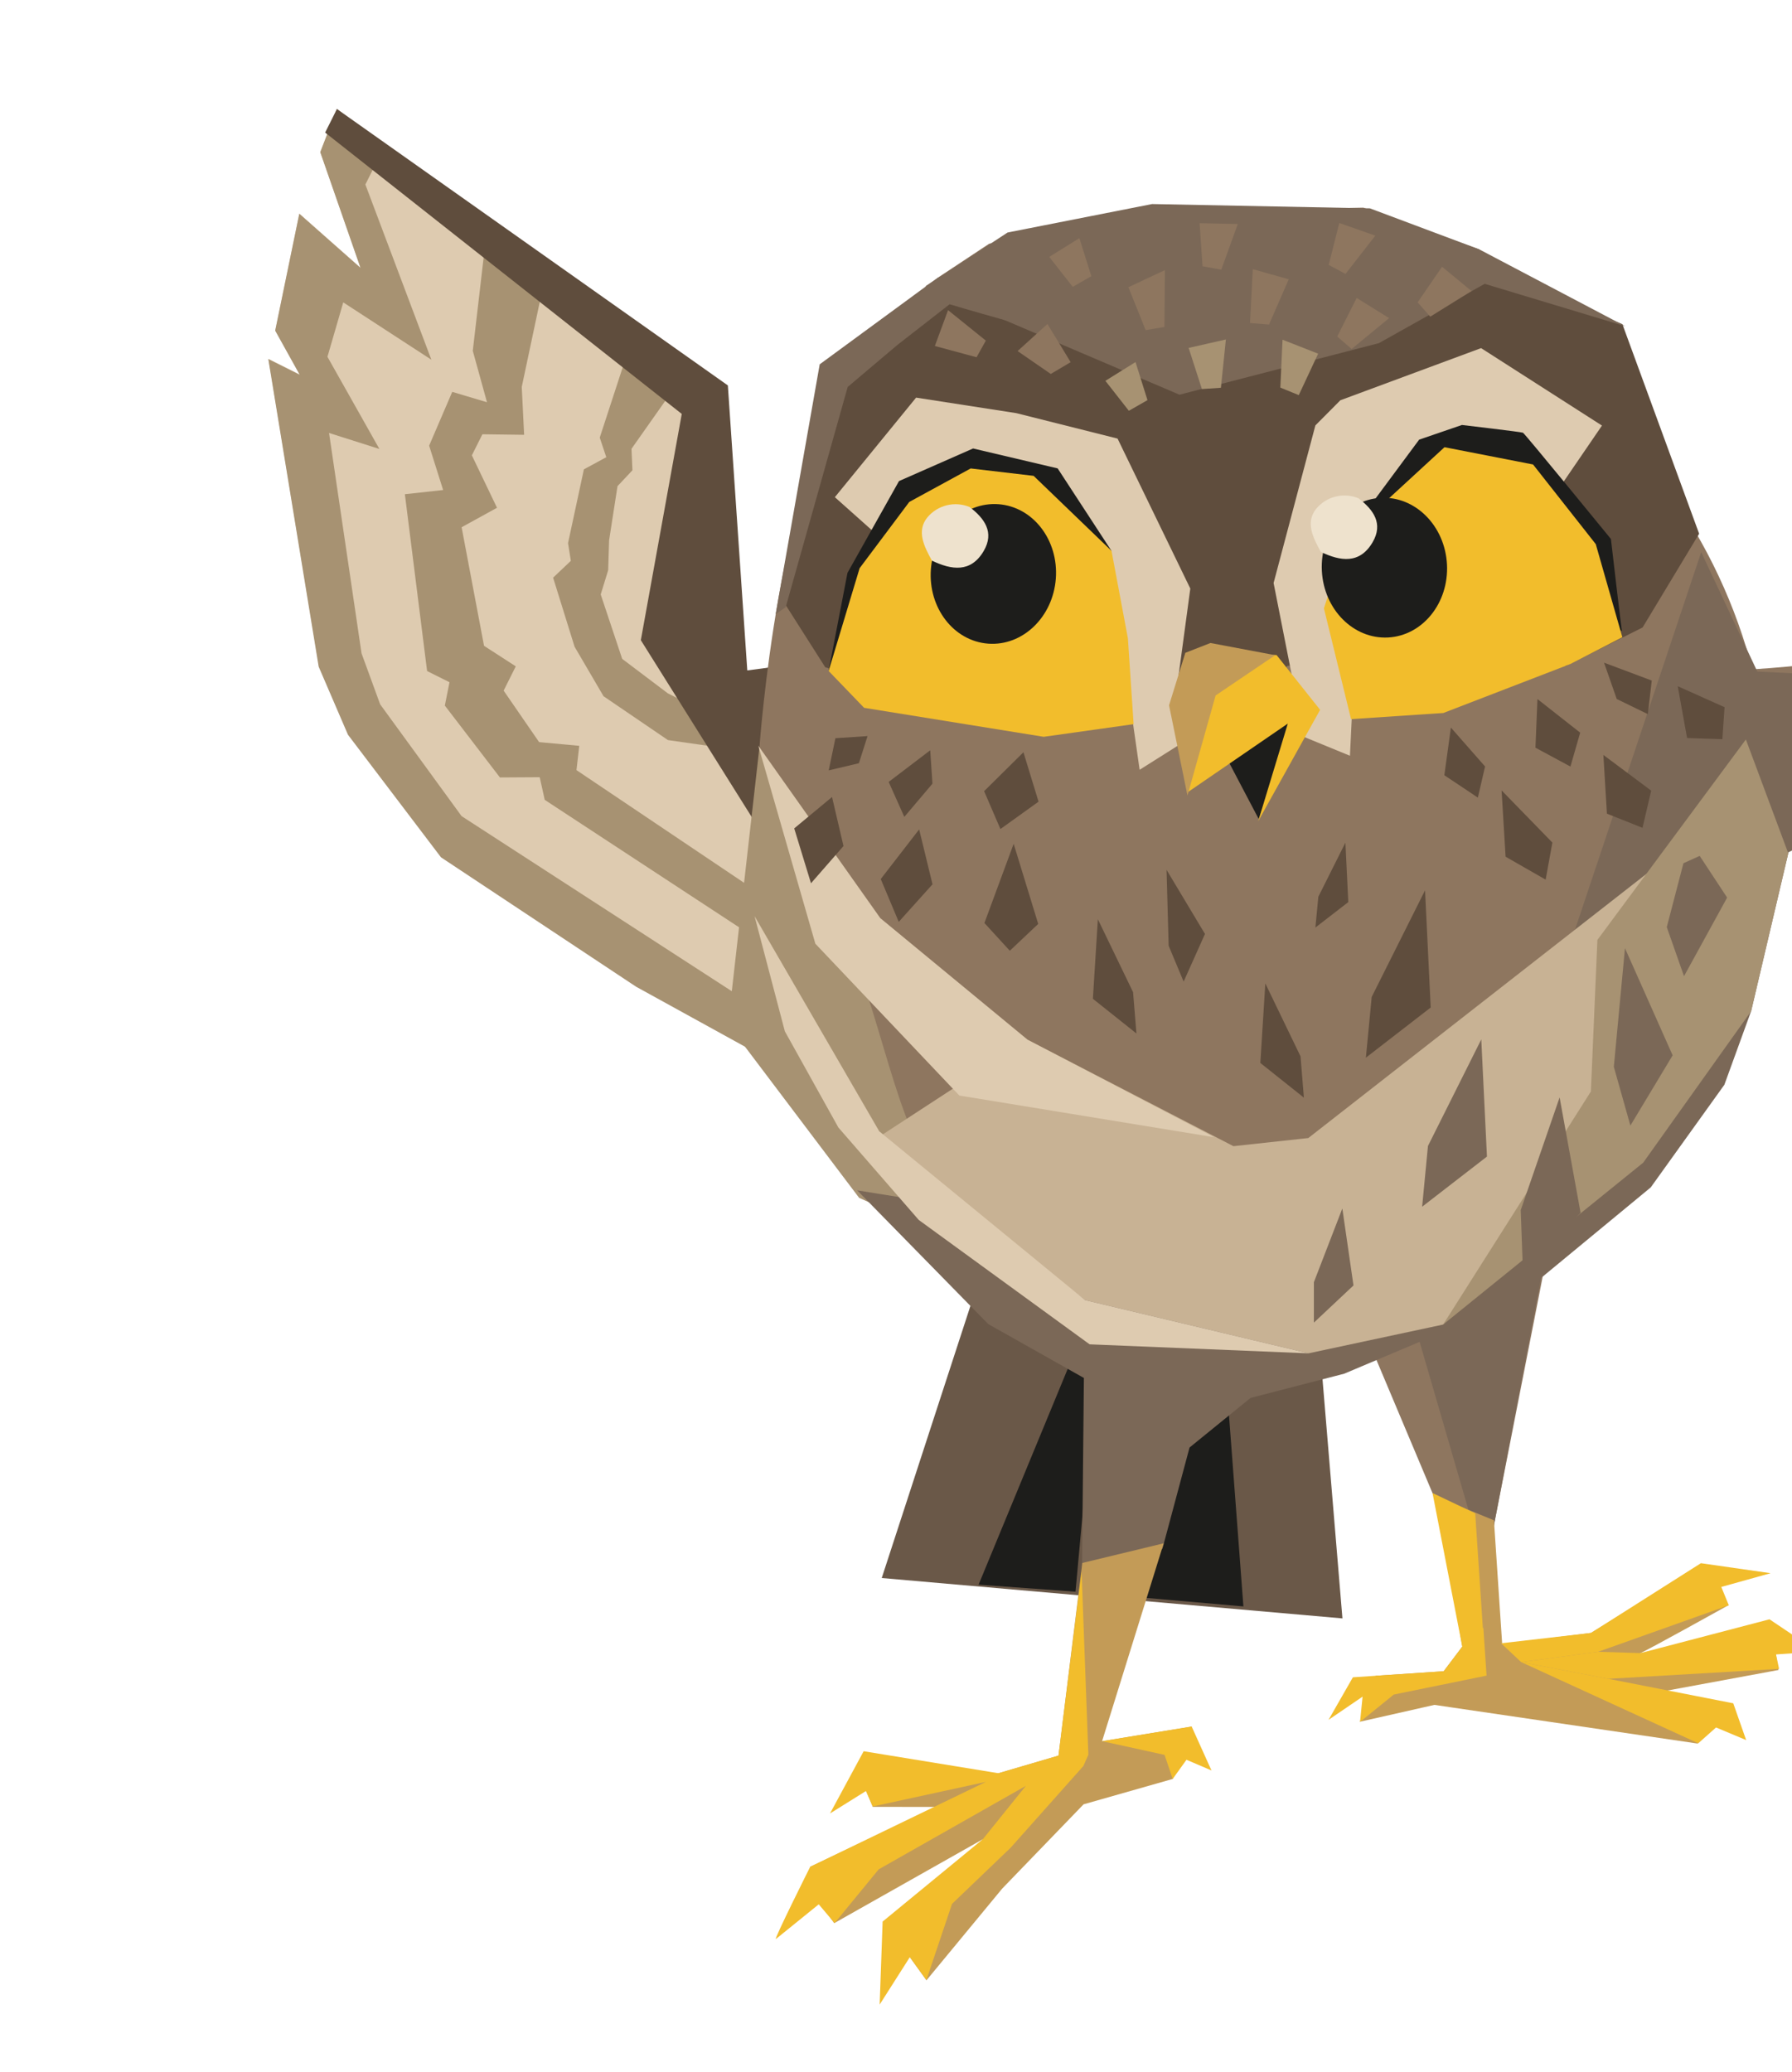 <?xml version="1.0" encoding="UTF-8"?> <svg xmlns="http://www.w3.org/2000/svg" width="141" height="163" viewBox="0 0 141 163" fill="none"><path d="M60.201 55.621L53.627 52.336L56.121 30.964L26.51 8.575L25.201 11.966L28.37 21.062L23.554 16.805L21.662 25.992L23.593 29.461L21.123 28.227L25.097 52.404L27.404 57.75L34.726 67.387L50.404 75.223L62.12 85.123L74.024 66.322L60.201 55.621Z" fill="#DECBB0"></path><path d="M27.379 57.8L34.698 67.442L50.053 77.623L64.485 85.57L74.007 66.356L69.279 62.695L63.861 66.974L60.205 79.676L36.318 64.201L29.912 55.407L28.446 51.395L25.89 34.06L29.852 35.318L25.764 28.068L27.008 23.787L33.94 28.296L28.748 14.515L30.214 11.583L26.51 8.575L25.199 11.97L28.364 21.074L23.549 16.815L21.652 26.012L23.581 29.484L21.112 28.25L25.075 52.449L27.379 57.8Z" fill="#A79272"></path><path d="M49.613 27.007L52.845 30.825L49.688 35.306L49.761 36.995L48.587 38.244L47.926 42.504L47.853 44.854L47.266 46.764L48.956 51.831L52.555 54.548L54.465 55.502L58.725 59.1L52.556 58.22L47.488 54.769L45.21 50.877L43.52 45.442L44.915 44.12L44.695 42.725L45.942 36.922L47.705 35.967L47.19 34.425L49.613 27.007Z" fill="#A79272"></path><path d="M38.259 18.497L37.2 27.596L38.318 31.643L35.584 30.827L33.766 35.059L34.867 38.547L31.857 38.879L33.605 52.788L35.368 53.669L35.001 55.505L39.335 61.159L42.466 61.14L42.861 62.921L61.184 74.936L60.113 70.501L45.358 60.582L45.578 58.672L42.419 58.379L39.628 54.329L40.582 52.419L38.085 50.804L36.321 41.477L39.106 39.944L37.127 35.821L37.957 34.162L41.24 34.205L41.053 30.44L42.855 21.937L38.259 18.497Z" fill="#A79272"></path><path d="M67.046 51.631L59.312 64.534L50.423 50.361L53.644 32.562L25.583 10.429L26.51 8.575L57.27 30.32L58.799 52.739L67.046 51.631Z" fill="#5F4D3D"></path><path d="M154.273 54.319L155.623 51.093C147.447 51.407 143.253 52.487 135.076 52.801L154.273 54.319Z" fill="#8E765F"></path><path d="M155.779 53.528C155.299 53.722 127.16 52.278 127.16 52.278L133.629 70.592L158.511 58.148L155.779 53.528Z" fill="#7B6857"></path><path d="M90.786 93.124L80.707 89.379L80.708 89.379L69.378 124.136L105.627 127.313L103.731 104.558L90.786 93.124Z" fill="#6A5848"></path><path d="M86.795 101.365L84.625 125.212L76.998 124.66C76.998 124.66 85.892 103.135 86.001 102.865L86.795 101.365Z" fill="#1D1D1B"></path><path d="M97.835 126.371L96.065 102.914L92.09 104.005L89.336 125.627L97.835 126.371Z" fill="#1D1D1B"></path><path d="M116.388 19.616L107.272 16.334L91.859 16.631L77.827 19.174L73.803 21.837L70.044 30.666L84.228 37.042L95.402 38.127C95.402 38.127 98.14 40.783 99.507 40.152C100.874 39.522 117.658 27.385 117.658 27.385L116.388 19.616Z" fill="#8E765F"></path><path d="M59.757 58.766L57.286 80.574L67.6 94.231L73.148 96.73L81.969 68.235L59.757 58.766Z" fill="#A79272"></path><path d="M112.974 118.075L108.288 106.947L121.738 98.619L117.458 120.445L112.974 118.075Z" fill="#8E765F"></path><path d="M121.74 98.618L111.436 104.648L115.767 119.549L117.46 120.444L121.664 98.416" fill="#7B6857"></path><path d="M135.91 80.675C132.749 88.117 127.566 94.384 121.017 98.682C114.468 102.98 106.847 105.117 99.118 104.822C91.389 104.527 83.898 101.814 77.594 97.026C71.289 92.237 70.453 84.337 67.698 76.669C64.943 69.001 59.757 58.765 59.757 58.765C59.757 58.765 61.345 36.701 66.966 31.127C72.587 25.552 86.07 23.936 93.693 22.63C101.317 21.323 109.153 22.441 116.21 25.842C120.896 28.101 125.122 31.311 128.648 35.289C132.174 39.267 134.931 43.935 136.76 49.026C138.59 54.118 139.456 59.534 139.31 64.964C139.164 70.394 138.009 75.733 135.91 80.675Z" fill="#8E765F"></path><path d="M61.625 47.29L64.528 29.268L73.954 21.773L91.59 29.265L97.727 29.716L105.285 26.994L114.926 20.359L127.655 25.502L133.693 41.986L129.245 49.36L123.194 52.397L101.302 52.374L96.539 57.465L76.013 55.706L64.936 52.494L61.625 47.29Z" fill="#5F4D3D"></path><path d="M83.641 26.271C82.282 26.197 74.718 23.935 74.718 23.935L70.596 27.146L66.699 30.441L61.822 47.765L61.035 48.311L64.497 28.659L73.816 21.824L83.641 26.271Z" fill="#7B6857"></path><path d="M92.803 31.05L108.496 26.995L116.82 22.328L127.891 25.669L116.388 19.614L107.789 16.39L90.651 16.051L79.279 18.291L72.814 22.519L92.803 31.05Z" fill="#7B6857"></path><path d="M93.597 113.871L91.46 121.844L85.134 123.576L85.284 108.399L77.756 104.159L67.445 93.64L117.192 101.635L112.439 105.247L105.767 108.063L98.398 109.969L93.597 113.871Z" fill="#7B6857"></path><path d="M113.543 104.2L121.385 100.424L129.885 93.408L135.679 85.334L137.781 79.549L140.704 67.122L139.347 55.12L133.856 43.434L113.543 104.2Z" fill="#7B6857"></path><path d="M97.05 90.165L80.867 81.801L68.881 89.616L85.383 102.278L102.957 106.462L113.542 104.199L137.957 78.799L134.954 64.52L102.941 89.526L97.05 90.165Z" fill="#C8B294"></path><path d="M102.652 54.236L99.043 64.435L95.92 58.492L102.652 54.236Z" fill="#1D1D1B"></path><path d="M108.606 47.547C108.3 47.223 108.119 46.801 108.097 46.356C108.075 45.911 108.212 45.473 108.485 45.12C109.128 44.287 109.978 44.9 110.744 44.996C113.083 45.038 114.463 46.393 114.296 48.484C114.141 50.442 112.615 51.825 110.92 51.544C109.102 51.242 108.133 49.569 108.606 47.547Z" fill="#F2BD2C"></path><path d="M88.435 51.915L76.164 48.453L65.689 39.111L72.082 31.279L79.97 32.501L87.933 34.502L93.657 46.3L92.335 56.099L93.776 57.964L93.459 58.164L89.669 60.556L88.435 51.915Z" fill="#DECBB0"></path><path d="M87.456 43.337L83.219 36.847L76.564 35.28L70.736 37.845L66.683 45.063L65.196 52.785" fill="#1D1D1B"></path><path d="M89.196 56.967L82.121 57.962L67.99 55.681L65.199 52.784L67.637 44.699L71.545 39.485L76.377 36.851L81.328 37.433L87.458 43.336L88.746 50.211L89.196 56.967Z" fill="#F2BD2C"></path><path d="M83.076 45.514C82.851 48.543 80.468 50.835 77.754 50.634C75.039 50.432 73.021 47.813 73.245 44.784C73.47 41.755 75.853 39.463 78.568 39.664C81.282 39.865 83.301 42.484 83.076 45.514Z" fill="#1D1D1B"></path><path d="M73.327 44.103C74.874 44.844 76.392 45.072 77.403 43.341C78.259 41.876 77.466 40.776 76.285 39.881C75.716 39.648 75.088 39.601 74.491 39.749C73.895 39.897 73.361 40.231 72.967 40.703C72.085 41.787 72.728 43.012 73.327 44.103Z" fill="#EEE2CD"></path><path d="M126.048 33.478L122.299 38.96L117.09 35.686L106.425 55.16L106.218 59.453L101.987 57.717L101.733 57.612L102.198 55.936L100.21 45.863L103.498 33.465L105.465 31.487L116.537 27.385L126.048 33.478Z" fill="#DECBB0"></path><path d="M127.619 49.633C127.578 49.532 126.752 42.4 126.752 42.4C126.752 42.4 119.976 34.106 119.832 34.041C119.687 33.976 115.029 33.431 115.029 33.431L111.663 34.586L105.997 42.228L127.619 49.633Z" fill="#1D1D1B"></path><path d="M106.305 56.573L104.17 47.856L105.996 42.23L113.657 35.18L120.626 36.539L125.56 42.805L127.651 50.126L123.565 52.234L113.565 56.089L106.305 56.573Z" fill="#F2BD2C"></path><path d="M113.853 44.402C114.009 47.436 111.932 50.008 109.214 50.149C106.495 50.289 104.164 47.944 104.008 44.91C103.852 41.877 105.929 39.304 108.647 39.164C111.366 39.023 113.696 41.369 113.853 44.402Z" fill="#1D1D1B"></path><path d="M103.927 43.416C105.474 44.158 106.991 44.386 108.002 42.655C108.858 41.19 108.066 40.089 106.884 39.195C106.316 38.961 105.688 38.915 105.091 39.063C104.494 39.211 103.96 39.545 103.567 40.017C102.684 41.1 103.328 42.326 103.927 43.416Z" fill="#EEE2CD"></path><path d="M94.159 51.33L100.446 51.531L103.871 55.84L99.001 64.594C99.91 61.597 100.42 59.917 101.329 56.921L93.383 62.371L95.275 55.782L94.159 51.33Z" fill="#F2BD2C"></path><path d="M100.334 51.541L95.242 50.582L93.265 51.355L91.984 55.484L93.433 62.58L95.648 54.709L100.334 51.541Z" fill="#C39B57"></path><path d="M59.666 58.661L64.155 74.239L75.484 86.182L95.544 89.463L80.87 81.803L69.266 72.227L59.666 58.661Z" fill="#DECBB0"></path><path d="M65.969 88.7L72.288 95.967L85.733 105.753L102.959 106.462L85.385 102.278L69.181 88.994L59.372 72.073L61.754 81.129L65.969 88.7Z" fill="#DECBB0"></path><path d="M125.688 73.94L125.175 85.865L113.545 104.2L129.29 91.465L137.783 79.549L140.706 67.122L137.371 58.172L125.688 73.94Z" fill="#A79272"></path><path d="M68.989 124.711L69.383 124.411L68.989 124.711Z" fill="#F2BD2C"></path><path d="M49.416 132.37L48.788 132.475L49.416 132.37Z" fill="#F2BD2C"></path><path d="M112.572 79.257L112.127 70.04L107.93 78.424L107.472 83.203L112.572 79.257Z" fill="#5F4D3D"></path><path d="M106.087 70.965L105.861 66.287L103.731 70.542L103.499 72.967L106.087 70.965Z" fill="#5F4D3D"></path><path d="M85.992 78.571L86.383 72.313L89.153 78.049L89.418 81.3L85.992 78.571Z" fill="#5F4D3D"></path><path d="M99.167 83.618L99.559 77.361L102.329 83.097L102.594 86.348L99.167 83.618Z" fill="#5F4D3D"></path><path d="M94.811 73.47L91.788 68.426L91.953 74.398L93.132 77.22L94.811 73.47Z" fill="#5F4D3D"></path><path d="M116.998 90.983L116.552 81.765L112.356 90.15L111.898 94.928L116.998 90.983Z" fill="#7B6857"></path><path d="M131.609 83.02L127.857 74.589L126.981 83.924L128.284 88.545L131.609 83.02Z" fill="#7B6857"></path><path d="M124.366 95.41L122.715 86.331L119.655 95.194L119.828 99.991L124.366 95.41Z" fill="#7B6857"></path><path d="M106.496 101.121L105.619 95.068L103.381 100.864L103.38 104.046L106.496 101.121Z" fill="#7B6857"></path><path d="M135.896 70.611L133.736 67.329L132.458 67.908L131.147 72.933L132.503 76.793L135.896 70.611Z" fill="#7B6857"></path><path d="M113.065 117.756L115.056 129.532L113.591 131.471L108.242 131.827L107.001 135.442L112.864 134.117L133.574 137.159L135.681 134.296L129.634 133.277L139.933 131.373C139.933 131.373 139.363 127.632 139.066 127.744C138.769 127.857 128.549 130.239 129.063 130.045C129.577 129.851 136.016 126.266 136.016 126.266L133.482 123.346L125.186 128.456L118.197 129.339L117.548 119.596L113.065 117.756Z" fill="#C39B57"></path><path d="M115.059 129.531L116.714 128.046L116.968 131.815L109.667 133.304L107.013 135.456L107.212 133.468L104.535 135.292L106.449 131.946L113.594 131.47L115.059 129.531Z" fill="#F2BD2C"></path><path d="M118.112 129.27L119.69 130.753L125.745 129.94L136.027 126.281L135.437 124.839L139.315 123.757L133.833 122.97L125.185 128.456L118.112 129.27Z" fill="#F2BD2C"></path><path d="M139.229 127.384L143.02 129.929L139.742 130.147L139.983 131.284L126.549 132.066L119.693 130.752L125.747 129.939L129.066 130.044" fill="#F2BD2C"></path><path d="M126.548 132.065L136.378 133.992L137.394 136.887L135.023 135.893L133.625 137.138L119.691 130.752L126.548 132.065Z" fill="#F2BD2C"></path><path d="M115.056 129.53L112.715 117.449L116.074 119.051L116.925 131.817L115.056 129.53Z" fill="#F2BD2C"></path><path d="M85.159 122.952L83.287 138.107L78.561 139.494L72.697 139.269L67.488 139.17L68.671 142.138L73.68 142.145L63.751 146.853L64.133 149.204L65.639 151.287L77.336 144.683L70.337 152.224L72.897 155.783L78.859 148.565L85.259 141.939L92.273 139.943L93.763 135.825L86.715 136.973L91.562 121.406L85.159 122.952Z" fill="#C39B57"></path><path d="M85.102 123.627L83.285 138.106L78.559 139.493L67.955 137.762L65.308 142.659L68.132 140.895L68.666 142.11L77.567 140.176L63.749 146.852C63.749 146.852 60.846 152.645 61.049 152.536L64.421 149.806L65.67 151.281L69.139 147.053L80.716 140.487L77.334 144.682L69.447 151.163L69.214 157.691L71.59 153.959L72.894 155.758L74.908 149.771L79.517 145.356L85.247 138.92L85.636 138.032L85.102 123.627Z" fill="#F2BD2C"></path><path d="M86.714 136.971L91.631 138.049L92.271 139.942L93.356 138.434L95.324 139.276L93.763 135.818L86.714 136.971Z" fill="#F2BD2C"></path><path d="M103.715 27.823L102.192 31.083L100.741 30.491L100.914 26.724L103.715 27.823Z" fill="#A79272"></path><path d="M101.403 21.972L99.85 25.532L98.355 25.411L98.573 21.173L101.403 21.972Z" fill="#8E765F"></path><path d="M91.659 21.249L91.621 25.717L90.144 25.972L88.786 22.593L91.659 21.249Z" fill="#8E765F"></path><path d="M96.456 26.705L96.065 30.504L94.569 30.604L93.525 27.369L96.456 26.705Z" fill="#A79272"></path><path d="M74.596 24.399L77.569 26.795L76.838 28.104L73.557 27.218L74.596 24.399Z" fill="#8E765F"></path><path d="M109.298 25.025L106.352 27.454L105.217 26.473L106.747 23.438L109.298 25.025Z" fill="#8E765F"></path><path d="M115.782 22.895L112.538 24.91L111.544 23.787L113.465 20.983L115.782 22.895Z" fill="#8E765F"></path><path d="M108.215 18.536L105.868 21.548L104.547 20.839L105.379 17.543L108.215 18.536Z" fill="#8E765F"></path><path d="M97.392 17.622L96.095 21.213L94.619 20.948L94.388 17.557L97.392 17.622Z" fill="#8E765F"></path><path d="M89.346 28.483L90.287 31.477L88.822 32.315L86.975 29.958L89.346 28.483Z" fill="#A79272"></path><path d="M84.93 18.735L85.871 21.727L84.406 22.566L82.559 20.209L84.93 18.735Z" fill="#8E765F"></path><path d="M82.416 25.486L84.242 28.491L82.678 29.418L80.068 27.617L82.416 25.486Z" fill="#8E765F"></path><path d="M129.966 53.538L126.21 52.13L127.21 54.988L129.657 56.178L129.966 53.538Z" fill="#5F4D3D"></path><path d="M124.334 57.635L120.971 54.992L120.814 58.819L123.566 60.302L124.334 57.635Z" fill="#5F4D3D"></path><path d="M116.85 60.296L114.16 57.235L113.646 60.985L116.282 62.745L116.85 60.296Z" fill="#5F4D3D"></path><path d="M135.694 55.632L132.009 53.981L132.744 58.057L135.521 58.152L135.694 55.632Z" fill="#5F4D3D"></path><path d="M129.237 65.123L129.922 62.196L126.158 59.388L126.438 64.007L129.237 65.123Z" fill="#5F4D3D"></path><path d="M122.146 66.282L118.149 62.177L118.465 67.394L121.616 69.197L122.146 66.282Z" fill="#5F4D3D"></path><path d="M63.811 69.483L62.491 65.167L65.467 62.697L66.369 66.555L63.811 69.483Z" fill="#5F4D3D"></path><path d="M69.3 69.15L72.322 65.246L73.373 69.565L70.716 72.519L69.3 69.15Z" fill="#5F4D3D"></path><path d="M77.457 72.609L79.758 66.38L81.69 72.682L79.455 74.792L77.457 72.609Z" fill="#5F4D3D"></path><path d="M81.716 63.064L80.527 59.177L77.433 62.238L78.716 65.217L81.716 63.064Z" fill="#5F4D3D"></path><path d="M73.368 61.648L73.193 59.022L69.924 61.51L71.154 64.261L73.368 61.648Z" fill="#5F4D3D"></path><path d="M67.58 60.04L68.261 57.904L65.733 58.072L65.206 60.602L67.58 60.04Z" fill="#5F4D3D"></path></svg> 